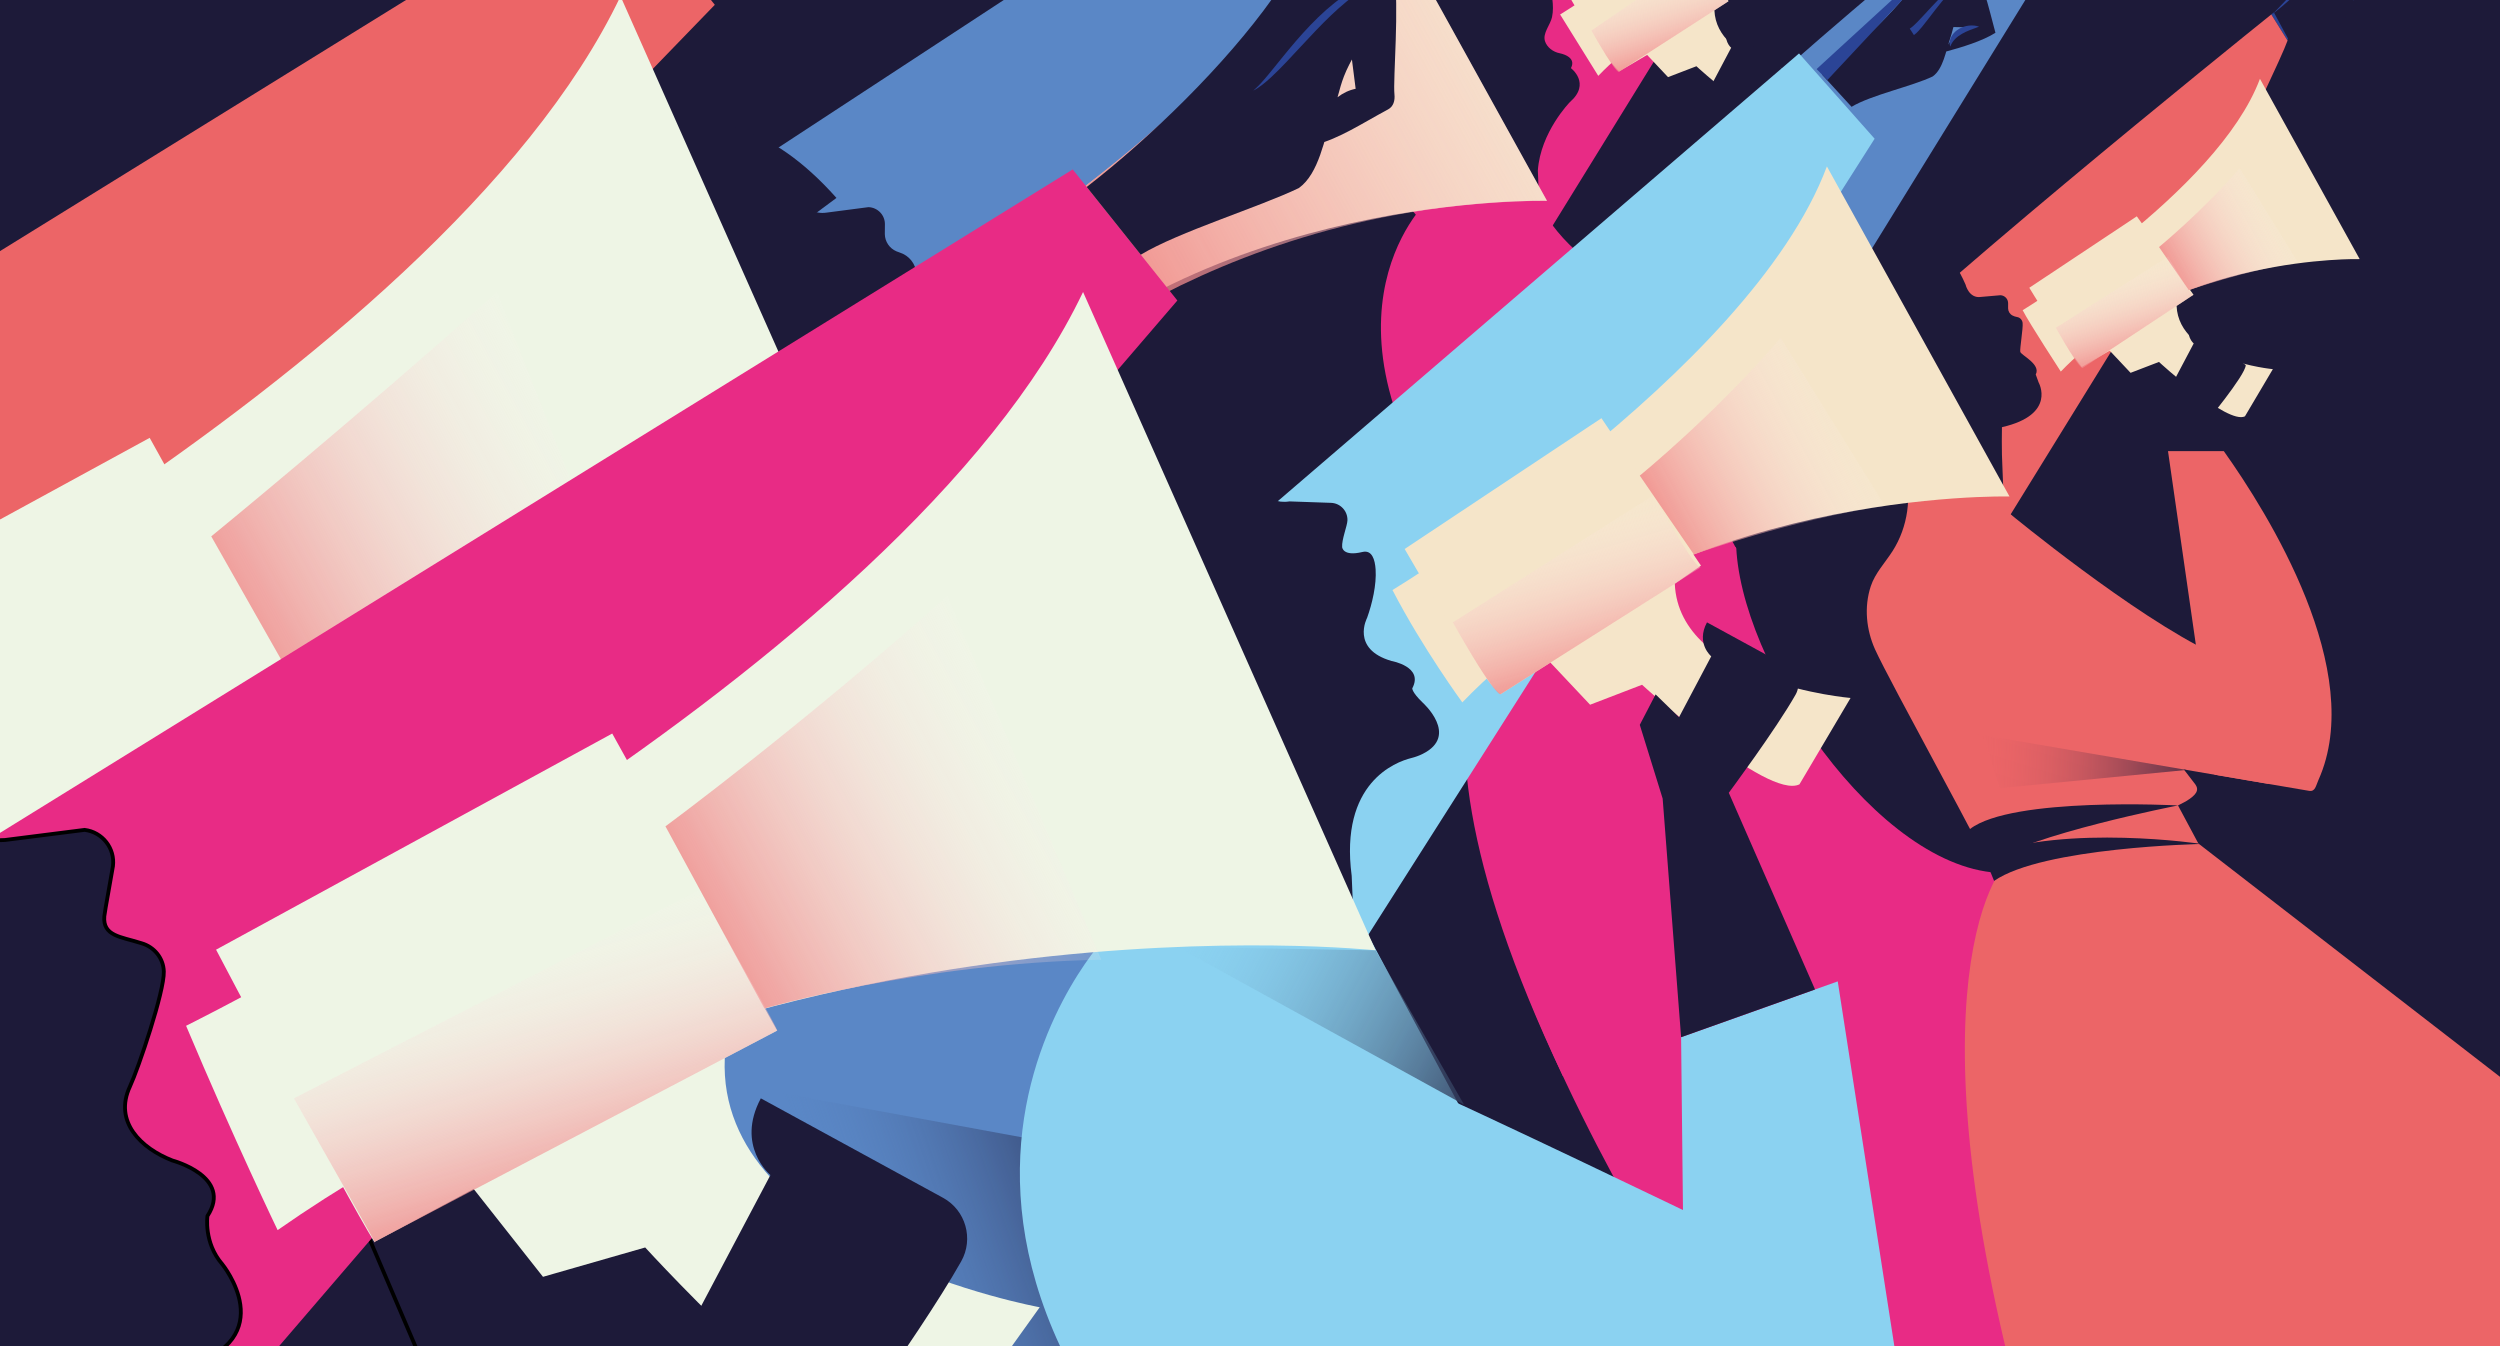 <svg enable-background="new 0 0 2600 1400" viewBox="0 0 2600 1400" xmlns="http://www.w3.org/2000/svg" xmlns:xlink="http://www.w3.org/1999/xlink"><rect x="0" y="0" width="2600" height="1400" fill="#333333" stroke="none"/><clipPath id="a"><path d="m0 0h2600v1400h-2600z"/></clipPath><linearGradient id="b"><stop offset=".15" stop-color="#ec6567"/><stop offset=".703" stop-color="#fff" stop-opacity="0"/></linearGradient><linearGradient id="c" gradientTransform="matrix(-.819 -.574 .574 -.819 1053.768 2200.641)" gradientUnits="userSpaceOnUse" x1="1227.704" x2="532.357" xlink:href="#b" y1="1300.07" y2="2707.377"/><linearGradient id="d" gradientTransform="matrix(.924 -.382 .382 .924 -443.164 510.924)" gradientUnits="userSpaceOnUse" x1="1248.807" x2="673.212" y1="1508.276" y2="1474.334"><stop offset="0" stop-color="#1d1a39"/><stop offset=".629" stop-color="#5a87c6" stop-opacity="0"/></linearGradient><linearGradient id="e" gradientTransform="matrix(-.819 -.574 .574 -.819 1053.768 2200.641)" gradientUnits="userSpaceOnUse" x1="1634.989" x2="1198.375" xlink:href="#b" y1="571.335" y2="1454.994"/><linearGradient id="f" gradientTransform="matrix(-.819 -.574 .574 -.819 1053.768 2200.641)" gradientUnits="userSpaceOnUse" x1="1061.234" x2="635.735" xlink:href="#b" y1="595.305" y2="1456.468"/><linearGradient id="g" gradientTransform="matrix(-.819 -.574 .574 -.819 1053.768 2200.641)" gradientUnits="userSpaceOnUse" x1="465.392" x2="227.486" xlink:href="#b" y1="1622.615" y2="2104.11"/><linearGradient id="h" gradientTransform="matrix(-.733 .68 -.68 -.733 1800.662 891.916)" gradientUnits="userSpaceOnUse" x1="1196.452" x2="903.666" xlink:href="#b" y1="408.053" y2="1000.619"/><linearGradient id="i" gradientTransform="matrix(-.733 .68 -.68 -.733 1800.662 891.916)" gradientUnits="userSpaceOnUse" x1="13.753" x2="-160.956" xlink:href="#b" y1="144.386" y2="497.977"/><linearGradient id="j" gradientTransform="matrix(-.819 -.574 .574 -.819 1053.768 2200.641)" gradientUnits="userSpaceOnUse" x1="151.612" x2="15.62" xlink:href="#b" y1="2191.244" y2="2466.476"/><linearGradient id="k" gradientTransform="matrix(-.733 .68 -.68 -.733 1800.662 891.916)" gradientUnits="userSpaceOnUse" x1="-639.878" x2="-737.842" xlink:href="#b" y1="44.874" y2="243.141"/><linearGradient id="l" gradientTransform="matrix(-.733 .68 -.68 -.733 1800.662 891.916)" gradientUnits="userSpaceOnUse" x1="-492.609" x2="-596.349" xlink:href="#b" y1="596.082" y2="806.041"/><linearGradient id="m" gradientUnits="userSpaceOnUse" x1="2321.364" x2="1892.865" y1="806.822" y2="781.555"><stop offset="0" stop-color="#1d1a39"/><stop offset=".628" stop-color="#ec6567" stop-opacity="0"/></linearGradient><linearGradient id="n" gradientTransform="matrix(.908 .418 -.418 .908 590.813 -477.042)" gradientUnits="userSpaceOnUse" x1="1605.056" x2="923.678" y1="1042.455" y2="1002.276"><stop offset="0" stop-color="#1d1a39"/><stop offset=".626" stop-color="#8bd2f1" stop-opacity="0"/></linearGradient><path clip-path="url(#a)" d="m-60.43-43.49h2674.25v1531.05h-2674.25z" fill="#1d1a39"/><g clip-path="url(#a)"><path d="m1893.4-244.41.44.7c-5.12 14.98-47.11 102.47-47.11 102.47l-287.07 465.11-173.88-200.61 491.14-394.15 16.43 26.39-.14.2c.06-.04.12-.08.19-.11z" fill="#e82b85"/></g><g clip-path="url(#a)"><path d="m2202.92-181.22.4.62c-4.58 13.42-42.31 92.02-42.31 92.02l-257.75 417.62s-176.47-128.49-136.3-172.5c77.59-84.99 390.6-337 421.16-361.54l14.76 23.7-.13.18c.06-.03.11-.07.17-.1z" fill="#5a87c6"/></g><g clip-path="url(#a)"><path d="m1502.8-70.13s34.39 3.59 42.7 22.83c0 0 4.05 17.16 18.69 14.87l23.41-2.04c5.37.19 9.53 4.71 9.33 10.08-.07 1.77-.09 3.75-.03 5.91.1 3.64 2.16 6.95 5.42 8.57 1.57.78 3.42 1.47 5.47 1.79 3.54.55 6.2 3.5 6.64 7.05.77 6.26.99 12.68-.32 18.88-1.68 7.94-9.93 16.64-7.35 24.91 2.07 6.62 8.56 11.3 15.18 12.62 0 0 18.44 3.19 11.83 15.53 0 0-6.14-5.93 0 0 0 0 21.25 15.85-1.09 35.31 0 0-30.54 31.12-33.33 71.22l1.86 44.15s-84.83 35.76-114.37-4.17l12.41-75.78-71.86-33.42s-89.11-70.92-7.39-160.65c0 .01 34.39-30.08 82.8-17.66z" fill="#1d1a39"/><path d="m1622.52 15.07s202.74-122.96 246.78-240.64l103.72 187.5s-193.6-4.95-310.82 116.97z" fill="#f5e5c9"/><path d="m1629.43-8.26s38.84 68.14 54.47 82.52l29.12-17.14 21.74 23.1 29.52-11.34s71.14 65.51 89.41 56.57l29.04-49.07s-97.36-9-99.74-65.65l14.78-9.52-56.54-83.76z" fill="#f5e5c9"/><path d="m1797.77 28.59 56.77 43.6c-.27 10.56-43.24 62.1-43.24 62.1l81.78 350.23-70.99 13.64-51.82-360.28-14.18-45.73 9.81-18.89 14.53 14.17 19.98-37.78c-.01.01-9.63-7.98-2.64-21.06z" fill="#1d1a39"/><path d="m1463.67-167.56-56.28-70.5-995.22 651.81 406.79 236z" fill="#5a87c6"/><path d="m1814.57 587.11s-190 41.24-224.49 12.51c-9.27-7.73-18.02-15.4-26.25-23.03-2.68-2.48-17 12.8-22.18 6.43-197.03-242.33-57.59-373.52-57.59-373.52l118.29-9s-5.45 12.53 17.44 40.32c15.27 18.54 33.86 33.26 53.7 46.81l70.76 48.31-39.98 45.03 94.16 136.37c4.07 5.9-.52 13.88-7.67 13.32l-6.67-.52z" fill="#e82b85"/><path d="m1531.5-65.4s66.2 87.26 9.12 168.37c-28.33 40.25-107.19 90.72-107.19 90.72l-13.43-246.15s23.85-37.95 111.5-12.94z" fill="#1d1a39"/><path d="m747.96 150.13s62.96 6.57 78.17 41.8c0 0 6.92 33.34 33.73 29.16l43.35-5.66c9.77.34 17.46 8.53 17.09 18.31-.11 2.96-.15 6.25-.08 9.81.15 7.79 4.89 14.77 12.05 17.82 1.07.46 2.21.88 3.39 1.25 9.81 3.05 16.76 11.81 17.45 22.06 1.07 16-2.06 35.89-12.37 50.37-7.46 10.49-17.33 32.38 25.34 44.82 0 0 33.76 5.84 21.66 28.43 0 0-.62 3.83 10.61 14.68 0 0 38.73 34.41.06 53.59-3.74 1.86-7.69 3.26-11.75 4.27-16.2 4.06-74.66 25.56-61.94 122.5l3.4 80.84s-155.31 65.46-209.39-7.64l22.72-138.74-131.56-61.18s-163.14-129.85-13.53-294.13c-.01 0 70.7-45.13 151.6-32.36z" fill="#1d1a39"/><path d="m967.13 306.12s371.19-225.13 451.81-440.57l189.9 343.27s-354.45-9.06-569.07 214.14c0 .01-69.96-46.62-72.64-116.84z" fill="#f5e5c9"/><path d="m743.4 5-108.82-136.33-1834.27 1134.46 544.88 446.5z" fill="#ec6567"/><path d="m1176.73 1105.26c105.83 197.77 208.77 390.14 208.77 390.14s-305.77 38.4-387.07-14.2c-667.54-431.83-325.92-800.38-325.92-800.38h277.1s59.72 111.61 134.96 252.2" fill="#5a87c6"/><path d="m869.92 205.84s-136.93 100.24-204.77 165.63l-49.58-193.43s112.96-131.15 254.35 27.8z" fill="#1d1a39"/><path d="m-287.52 759.29s743.66-366.65 932.86-763.16l304.26 684.69s-628-68.12-1141.93 290.97c.01 0-101.77-78.45-95.19-212.5z" fill="#eef5e5"/><path d="m-256.33 680.13s74.08 297.85 164.63 304.02l106.67-50.85 68.71 87.08 106.29-30.53s135.32 158.6 201.67 133.01l125.29-134.78s-244.14 17.58-235.22-180.48l45.45-43.28-171.49-308.97z" fill="#eef5e5"/><path d="m677.94 765.23c30.21-18.68 65.82-29.46 103.95-29.46 48.76 0 502.17 299.71 627.84 359.11l19.5 113.29c-1.55 19.37-2.57 32.23-2.57 32.23l-612.13-103.31-32.64-5.51c-113.46-29.04-197.91-88.61-197.91-197.91-.01-71.17 37.57-133.57 93.96-168.44" fill="#5a87c6"/><path d="m1660.43 296.34-89.3-34.85c-61.42-23.97-128.98 19.75-130.65 85.66-.02.86-.03 1.72-.03 2.59 0 55.32 33.01 84.24 100.16 100.16l68.22 11.86" fill="#e82b85"/><path d="m1878.55 507.81-269.71-46.05 51.59-165.42s77.86 36.8 159.88 75.57" fill="#ec6567"/><path d="m2155.51 1374.11c20.98 34.83 102.62 33.18 105.98 33.1 298.75-6.76 629.7-13.87 624.3-12.07-9.81 3.27-1082.43-826.92-1082.43-826.92s-84.7-27.11-168.23 12.3c-314.26 148.3 159.55 837.5 159.55 837.5s89.03 4.39 280.59 0c21.98-.5 186.22-10.81 186.22-10.81" fill="#e82b85"/><path d="m310.23 834.75 189.41 103.39c23.7 12.93 32.18 42.74 18.91 66.25-45.88 81.23-157.07 230.81-157.07 230.81l193.64 452.9-293.48 41.5-55.61-480.78-53.73-173.25 37.16-71.56 55.04 53.67 75.69-143.12s-36.44-30.27-9.96-79.81z" fill="#1d1a39" stroke="#000" stroke-miterlimit="10" stroke-width="4"/><path d="m1615.69 581.1c-17.58 7.64-204.95 86.45 9.68 537.96l611.76-213.45-433.76-337.38c-.01 0-87.97-30.48-187.68 12.87z" fill="#e82b85"/><path d="m1563.83 576.59c79.05-54.46 175.23-53.8 221.29-45.72" fill="none" stroke="#000" stroke-miterlimit="10" stroke-width="3"/><path d="m1565.31 687.52c-1.4-9.79-1.38-19.8-.25-29.69 1.09-9.9 3.36-19.7 6.72-29.12 3.38-9.41 7.88-18.47 13.72-26.62 5.79-8.14 12.96-15.48 21.51-20.5-7.29 6.69-13.24 14.39-18.25 22.64-4.97 8.28-9.01 17.08-12.27 26.17-3.27 9.09-5.74 18.47-7.58 28.01-1.83 9.54-2.93 19.24-3.6 29.11z"/><path d="m1418.94-134.45 189.9 343.27c-359.67 2.05-569.07 214.14-569.07 214.14l-72.64-116.85c0 .01 353.97-211.84 451.81-440.56z" fill="url(#c)"/><path d="m1139.44 1196.93-324.92-59.84 373.9 779.17z" fill="url(#d)"/></g><path clip-path="url(#a)" d="m516.92 303.66 149.16 380.72c-187.98 3.27-344.91 52.31-344.91 52.31l-101.47-178.87s145.1-118.38 297.22-254.16z" fill="url(#e)"/><g clip-path="url(#a)"><path d="m2483.01-14.94c.41 1.43-.21 2.97-1.5 3.71-9.6 5.45-23.68 9.64-33.81 12.37.5-1.72.98-3.43 1.46-5.07 3.63-6.68 13.24-13.66 19.05-12.47l.53-1.06 8.31-16.49c2.15 6.28 4.14 12.62 5.96 19.01z" fill="#1d1a39"/><path d="m2437.83 19.39c-14.68 7.08-43.79 13.32-58.42 21.66.15-.54.19-.87.11-.97l41.04-57.54c12.06-5.85 20.64-16.88 30.24-26.35l10.58 3.97.96 2.92c-2.69 4.61-5.59 9.21-7.48 14.08-1.83 4.73-2.69 9.78-4.35 14.58-.47 1.36-.91 2.82-1.35 4.33-.97 1.76-1.51 3.51-1.46 5.07-2.08 7.12-4.63 14.45-9.87 18.25z" fill="#1d1a39"/><path d="m2427.88-52.43 22.92 8.62c-9.6 9.47-18.18 20.5-30.24 26.35l-41.04 57.54-14.44-26.7c23.93-18.8 45.15-41.03 62.8-65.81z" fill="#1d1a39"/><g fill="#2b4496"><path d="m2449.16-3.93c-.48 1.64-.96 3.35-1.46 5.07-.05-1.56.49-3.31 1.46-5.07z"/><path d="m2364.95 13.15 62.93-65.58c-17.65 24.78-38.87 47.01-62.8 65.81z"/><path d="m2379.52 40.08c.08.1.04.43-.11.97-.27.15-.53.3-.78.46l-.06-.09z"/><path d="m2379.52 40.08-.95 1.34-16.43-26.39c1.76-1.41 2.67-2.14 2.67-2.14l.14.26-1.24 1.3c.46-.36.91-.71 1.37-1.07z"/><path d="m2379.41 41.05c-.08.31-.2.7-.35 1.15l-.43-.69c.25-.16.51-.31.78-.46z"/></g><path d="m2378.63 41.51.43.69c-5.09 14.93-47.12 102.49-47.12 102.49l-287.07 465.11s-196.54-143.1-151.79-192.12c86.41-94.66 435.09-375.36 469.06-402.65l16.43 26.39-.15.21c.07-.04.14-.08.21-.12z" fill="#ec6567"/><path d="m2378.63 41.51c-.07.04-.14.08-.21.12l.15-.21z" fill="#2b4496"/><path d="m2365.08 13.38c-.46.36-.91.71-1.37 1.07l1.24-1.3z" fill="#2b4496"/></g><g clip-path="url(#a)"><path d="m2030.44 271.83s6.58 7.6 13.73 24.16c0 0 3.49 14.77 16.09 12.8l20.15-1.76c4.62.16 8.2 4.05 8.03 8.67-.06 1.53-.07 3.23-.02 5.09.08 3.13 1.86 5.98 4.66 7.38 1.35.67 2.95 1.27 4.71 1.54 3.05.47 5.34 3.01 5.72 6.07.67 5.39-3.07 27.03-2.42 30.12.73 3.45 21.77 12.94 16.07 23.56l2.99 8.25s19.08 33.48-38.13 46.56c0 0-.54 24.79.54 43.05l.82 20.7s-64.29 50.19-89.72 15.82l10.68-65.23-61.86-28.77s-76.71-61.06-6.36-138.3c.01.01 52.64-30.4 94.32-19.71z" fill="#1d1a39"/><path d="m2103.56 322.6s202.74-122.96 246.78-240.64l103.72 187.5s-193.6-4.95-310.82 116.97c0-.01-32.76-50.31-39.68-63.83z" fill="#f5e5c9"/><path d="m2110.48 299.27s32.57 53.93 54.47 82.52l29.12-17.14 21.74 23.1 29.52-11.34s71.14 65.51 89.41 56.57l29.04-49.07s-97.73-9.1-100.12-65.75l17.59-11.63-58.98-81.55z" fill="#f5e5c9"/><path d="m2254.71 469.08h57.99c45.81 64.43 149.17 229.22 98.43 342.25-2.65 5.91-3.28 12.25-9.67 11.15l-98.33-16.78z" fill="#ec6567"/><path d="m2281.45 357.19s-9.62-7.99-2.63-21.06l56.77 43.6c-.27 10.56-43.25 62.1-43.25 62.1s8.13 10.05 20.36 27.25h-57.99l-3.4-23.65-14.18-45.74 9.81-18.88 14.53 14.16z" fill="#1d1a39"/></g><path clip-path="url(#a)" d="m1949.61 144.26-78.62-88.68-856.75 735.91 349.63 273.68z" fill="#8bd2f1"/><path clip-path="url(#a)" d="m2295.61 894.64s-190 41.24-224.49 12.51c-9.27-7.73-18.02-15.4-26.25-23.03-2.68-2.48-17.56 13.22-22.18 6.43-161.99-238.22-57.59-373.52-57.59-373.52l118.29-9s-5.45 12.53 17.44 40.32c15.27 18.54 33.86 33.26 53.7 46.81l70.76 48.31-39.98 45.03 97.96 127.44c4.07 5.9.91 10.94-10.1 17.54l-8.04 4.18z" fill="#ec6567"/><path clip-path="url(#a)" d="m1805.77 551.74c-7.6 119.38 135.2 340.96 265.35 355.42 0-7.4-106.65-199.49-121.14-231.96-8.96-20.05-11.57-43.76-4.35-65.57 4.51-13.63 14.87-24.37 22.61-36.46 16.06-25.1 20.56-57.28 12.02-85.83-41.91 3.43-83.83 6.85-125.74 10.28" fill="#1d1a39"/><path clip-path="url(#a)" d="m1332.68 2.04h107.1v107.1h-107.1z" fill="none"/><g clip-path="url(#a)"><path d="m1229 457.66s62.96 6.57 78.17 41.8c0 0 7.13 26.18 33.93 22l43.15 1.5c9.77.34 17.46 8.53 17.09 18.31-.21 5.66-6.1 20.01-5.51 27.71 0 0 .57 10.09 21.07 5.09 10-2.44 13.06 7.89 13.74 18.16 1.05 15.98-3.57 35.6-8.87 50.36 0 0-17.33 32.38 25.34 44.82 0 0 33.76 5.84 21.66 28.43 0 0-.62 3.83 10.61 14.68 0 0 38.73 34.41.06 53.59-3.74 1.86-7.7 3.26-11.75 4.27-16.2 4.06-74.66 25.56-61.94 122.5l3.4 80.84s-155.31 65.46-209.39-7.64l22.72-138.74-131.56-61.18s-163.14-129.85-13.53-294.13c.01-.01 70.71-45.14 151.61-32.37z" fill="#1d1a39"/><g fill="#f5e5c9"><path d="m1448.17 613.65s371.19-225.13 451.81-440.57l189.9 343.27s-354.45-9.06-569.07 214.14c.01.01-41.34-56.39-72.64-116.84z"/><path d="m1460.84 570.94s75.55 131.79 99.72 151.08l51.89-32.91 41.24 43.81 54.05-20.77s130.25 119.94 163.69 103.57l53.16-89.83s-178.43-15.08-182.8-118.8l27.23-18.83-103.52-153.34z"/></g></g><path clip-path="url(#a)" d="m1224.44 312.53-108.82-136.33-1853.94 1146.63 616.86 556.38z" fill="#e82b85"/><path clip-path="url(#a)" d="m1652.27 1401.27c105.83 197.77 208.77 390.14 208.77 390.14s-305.77 38.4-387.07-14.2c-667.54-431.83-325.92-800.38-325.92-800.38h277.1s59.72 111.61 134.96 252.2" fill="#8bd2f1"/><path clip-path="url(#a)" d="m1323.52-1.87c22.75-5.83 78.25-27.55 109.64-37.57 7.48-2.39 15.32 2.42 16.59 10.16 5.8 35.25-1.16 112.12.47 127.43.67 6.32-.98 12.6-6.58 15.6-28.12 15.1-49.72 29.88-76.5 37.12-.68-20.6 14.71-52.85 42.73-58.53l-4.93-38.76-101.55 40.69c52-25.25 80.51-85.54 133.16-109.4 2.25 34.48-26.41 62.37-38.87 94.6-5.03 13.01-7.42 26.89-11.97 40.07-8.52 24.62-13.75 60.74-34.86 76.01 1.54 1.76-1.54-1.76 0 0-41.27 19.92-125.24 45.6-164.44 69.34l-56.22-70.43c67.32-52.28 143.88-126.92 193.33-196.33" fill="#1d1a39"/><path clip-path="url(#a)" d="m-197.56 733.6s118.7 22.96 141.79 92.52c0 0 9.21 51 60.91 47.49l82.86-10.53c18.58 2.27 31.78 19.19 29.46 37.77-.5 3.98-8.59 47.5-8.97 52.07-1.74 20.58 17.34 21.29 37.02 27.56.55.17 1.1.34 1.66.5 13.32 3.82 22.81 15.56 23.2 29.41.58 20.82-26.37 100.59-35.26 119.63-17.13 36.7 11.7 64.29 44.16 76.91 0 0 63.27 16.72 36.48 57.69 0 0-4.13 27.71 15.45 50.22 0 0 62.62 76.83-37.96 106.66 0 0-134.05 17.98-129.81 203.75l-6.96 154.37s-306.39 98.74-397.12-49.33l66.28-260.19-240.14-138.27s-288.82-274.17 23.15-561.87c-.03.01 152.01-128.88 293.8-36.36z" fill="#1d1a39" stroke="#000" stroke-miterlimit="10" stroke-width="4"/><g clip-path="url(#a)" fill="#eef5e5"><path d="m193.52 1066.82s743.66-366.65 932.86-763.16l304.27 684.69s-628-68.12-1141.93 290.97c0 0-45.66-94.83-95.2-212.5z"/><path d="m224.71 987.66s132.77 252.74 164.63 304.02l103.24-55.2 72.13 91.42 106.29-30.53s227.88 249.85 294.23 224.26l116.07-162.08s-336.44-61.09-327.52-259.15l54.41-28.56-171.48-308.96z"/></g><path clip-path="url(#a)" d="m1997.49 1576.29-244.58-76.31-4.57-421.3 162.91-58.04z" fill="#8bd2f1"/><path clip-path="url(#a)" d="m1158.98 1072.76c30.21-18.68 65.82-29.46 103.95-29.46 48.76 0 489.96 217.27 615.62 276.66l31.72 195.74c-1.55 19.37-2.57 32.23-2.57 32.23l-612.13-103.31-32.64-5.51c-113.46-29.04-197.91-88.61-197.91-197.91 0-71.17 37.57-133.57 93.96-168.44" fill="#8bd2f1"/><path clip-path="url(#a)" d="m2407.58 819.7-104.45-14" fill="#fff"/><path clip-path="url(#a)" d="m2141.48 603.87-89.3-34.85c-61.42-23.97-50.81 168.01-30.52 188.41l68.22 11.86" fill="#ec6567"/><path clip-path="url(#a)" d="m2359.59 815.34-269.71-46.05 1.2-234.37s128.25 105.74 210.27 144.51" fill="#ec6567"/><path clip-path="url(#a)" d="m1985.54 27.1c26.89-13.06 41.64-44.24 68.86-56.58 1.16 17.83-13.66 32.26-20.1 48.92-2.6 6.73-3.84 13.9-6.19 20.72-4.4 12.73-7.11 31.41-18.03 39.31.8.91-.8-.91 0 0-21.34 10.3-64.17 19.34-84.44 31.62l-30.78-33.57c34.81-27.03 75.51-64.24 101.09-100.14 13.55-3.47 40.97-18.75 54.52-22.22 6.49 11 15.09 37.15 13.58 38.24 3.45 10.05 8.38 30.45 11.22 40.69-13.56 8.67-35.63 15.26-51.16 19.46-.35-10.65 18.73-27.08 29.17-24.95" fill="#1d1a39"/><path clip-path="url(#a)" d="m1775.26 647.26 83.83 45.76c10.49 5.72 14.24 18.92 8.37 29.32-20.31 35.95-69.51 102.15-69.51 102.15l89.69 204.57-139.29 49.62-19.19-248.16-23.78-76.68 16.45-31.67 24.36 23.75 33.5-63.34c-.02 0-16.15-13.4-4.43-35.32z" fill="#1d1a39"/><path clip-path="url(#a)" d="m791.27 1142.28 189.41 103.39c23.7 12.93 32.18 42.74 18.91 66.25-45.88 81.23-157.07 230.81-157.07 230.81l193.64 452.9-293.48 41.5-55.61-480.78-53.73-173.25 37.16-71.56 55.04 53.67 75.69-143.12c.01 0-36.44-30.27-9.96-79.81z" fill="#1d1a39"/><path clip-path="url(#a)" d="m2096.73 888.63c-25.61 10.08-120.33 163.46 28.55 659.3l926.62-78.46-767.49-593.71s-79.41-29.75-187.68 12.87z" fill="#ec6567"/><g fill="none"><path clip-path="url(#a)" d="m2044.87 884.12c79.05-54.46 175.23-53.8 221.29-45.72"/><path clip-path="url(#a)" d="m1952.88 580.5 15-55.58"/><path clip-path="url(#a)" d="m1933.92 608.93 189.95 51.41"/><path clip-path="url(#a)" d="m1921.5 657.27 187.01 52.31"/><path clip-path="url(#a)" d="m2128.44 563.34-17.47 36.77"/></g><g clip-path="url(#a)"><path d="m1438.96-22.22c-7.04 2.82-13.69 6.24-19.96 10.24-6.31 3.92-12.24 8.4-17.99 13.07-11.48 9.39-22.11 19.82-32.45 30.61-10.35 10.78-20.4 21.92-30.8 32.88-5.2 5.48-10.54 10.85-16.11 16.04-1.41 1.28-2.82 2.55-4.28 3.78-1.43 1.25-2.91 2.46-4.41 3.64-3.03 2.31-6.17 4.54-9.57 6.23 5.76-4.93 10.62-10.6 15.42-16.36 4.83-5.72 9.46-11.65 14.22-17.48 9.48-11.7 19.22-23.31 29.75-34.26 10.51-10.96 21.85-21.32 34.45-30.08 6.29-4.37 12.95-8.26 19.9-11.5 7-3.16 14.31-5.69 21.83-6.81z" fill="#2b4496"/></g><path clip-path="url(#a)" d="m985.3 619.67 160.08 378.48c-187.98 3.27-350.36 50.67-350.36 50.67l-102.95-189.45s141.12-103.92 293.23-239.7z" fill="url(#f)"/><path clip-path="url(#a)" d="m1851.87 351.29 108.51 174.82c-97.88 14.61-198.8 50.48-198.8 50.48l-56.21-81.95s78.99-64.4 146.5-143.35z" fill="url(#g)"/><path clip-path="url(#a)" d="m305.67 1142.28 421.36-216.67c90.43 158.31 81.16 146.24 81.16 146.24l-418.84 219.83c-.01 0 16.98 27.92-83.68-149.4z" fill="url(#h)"/><path clip-path="url(#a)" d="m1510.99 647.26 208.41-132.16c47.85 83.77 49.49 74.8 49.49 74.8l-208.33 132.11c0 .01-5.62 3.34-49.57-74.75z" fill="url(#i)"/><path clip-path="url(#a)" d="m2329.21 174.9 60.84 98.02c-54.88 8.19-113.73 28.88-113.73 28.88l-30.95-44.88c.01.01 45.98-37.75 83.84-82.02z" fill="url(#j)"/><path clip-path="url(#a)" d="m2138.07 340.86 116.86-74.11c26.83 46.97 26.31 39.77 26.31 39.77l-115.38 76.25c.01 0-3.14 1.87-27.79-41.91z" fill="url(#k)"/><path clip-path="url(#a)" d="m1655.06 31.72 111.95-76.57c20.19 35.34 27.3 43.62 29.66 45.52.42.34.39.99-.07 1.28l-112.99 72.83s-3.23 1.91-28.55-43.06z" fill="url(#l)"/><g clip-path="url(#a)"><path d="m2052.48-26.23c-3.51 1.15-6.74 2.93-9.76 4.99s-5.83 4.4-8.5 6.88c-5.34 4.98-10.18 10.48-14.82 16.13-4.64 5.66-9.07 11.5-13.56 17.37-2.25 2.93-4.51 5.87-6.91 8.78-1.22 1.45-2.43 2.9-3.78 4.33-1.37 1.43-2.73 2.86-4.68 4.23l-4.33-6.73c1.14-.64 2.49-1.75 3.76-2.87 1.29-1.13 2.56-2.4 3.83-3.66 2.53-2.56 5.02-5.25 7.51-7.95 4.98-5.41 9.98-10.89 15.18-16.18 5.21-5.28 10.63-10.41 16.51-14.98 2.95-2.27 6.02-4.39 9.27-6.2 3.24-1.81 6.68-3.31 10.28-4.14z" fill="#2b4496"/></g><g clip-path="url(#a)"><path d="m2045.04-43.13-48.13 22.81.8-.53-97.22 104.05-11.26-11.37 104.96-96.23.44-.4.36-.13z" fill="#2b4496"/></g><g clip-path="url(#a)"><path d="m2028.26 48.43c-1.25-3.38-.53-7.44 1.33-10.7 1.86-3.31 4.72-5.93 7.89-7.76 3.18-1.85 6.71-2.94 10.25-3.34 3.55-.38 7.14-.12 10.49 1.1-3.34 1.28-6.43 2.3-9.38 3.48-2.95 1.16-5.75 2.45-8.36 3.95-2.61 1.51-5.02 3.23-7.1 5.34s-3.83 4.59-5.12 7.93z" fill="#2b4496"/></g><path clip-path="url(#a)" d="m2274.02 800.73-212.27-36.34 18.09 55.31z" fill="url(#m)"/><path clip-path="url(#a)" d="m2265.12 837.66s-172.65-9.23-216.25 24.48c-4.23 3.27 14.62 38.84 18.99 35.75 42.47-30.03 197.26-60.23 197.26-60.23z" fill="#1d1a39"/><path clip-path="url(#a)" d="m2073.85 916.14c50.6-35.13 215.92-38.41 215.92-38.41s-139.74-20.99-226.8 11.57" fill="#1d1a39"/><path clip-path="url(#a)" d="m1522.66 1148.92-92.01-160.57-206.21-3.52z" fill="url(#n)"/></svg>